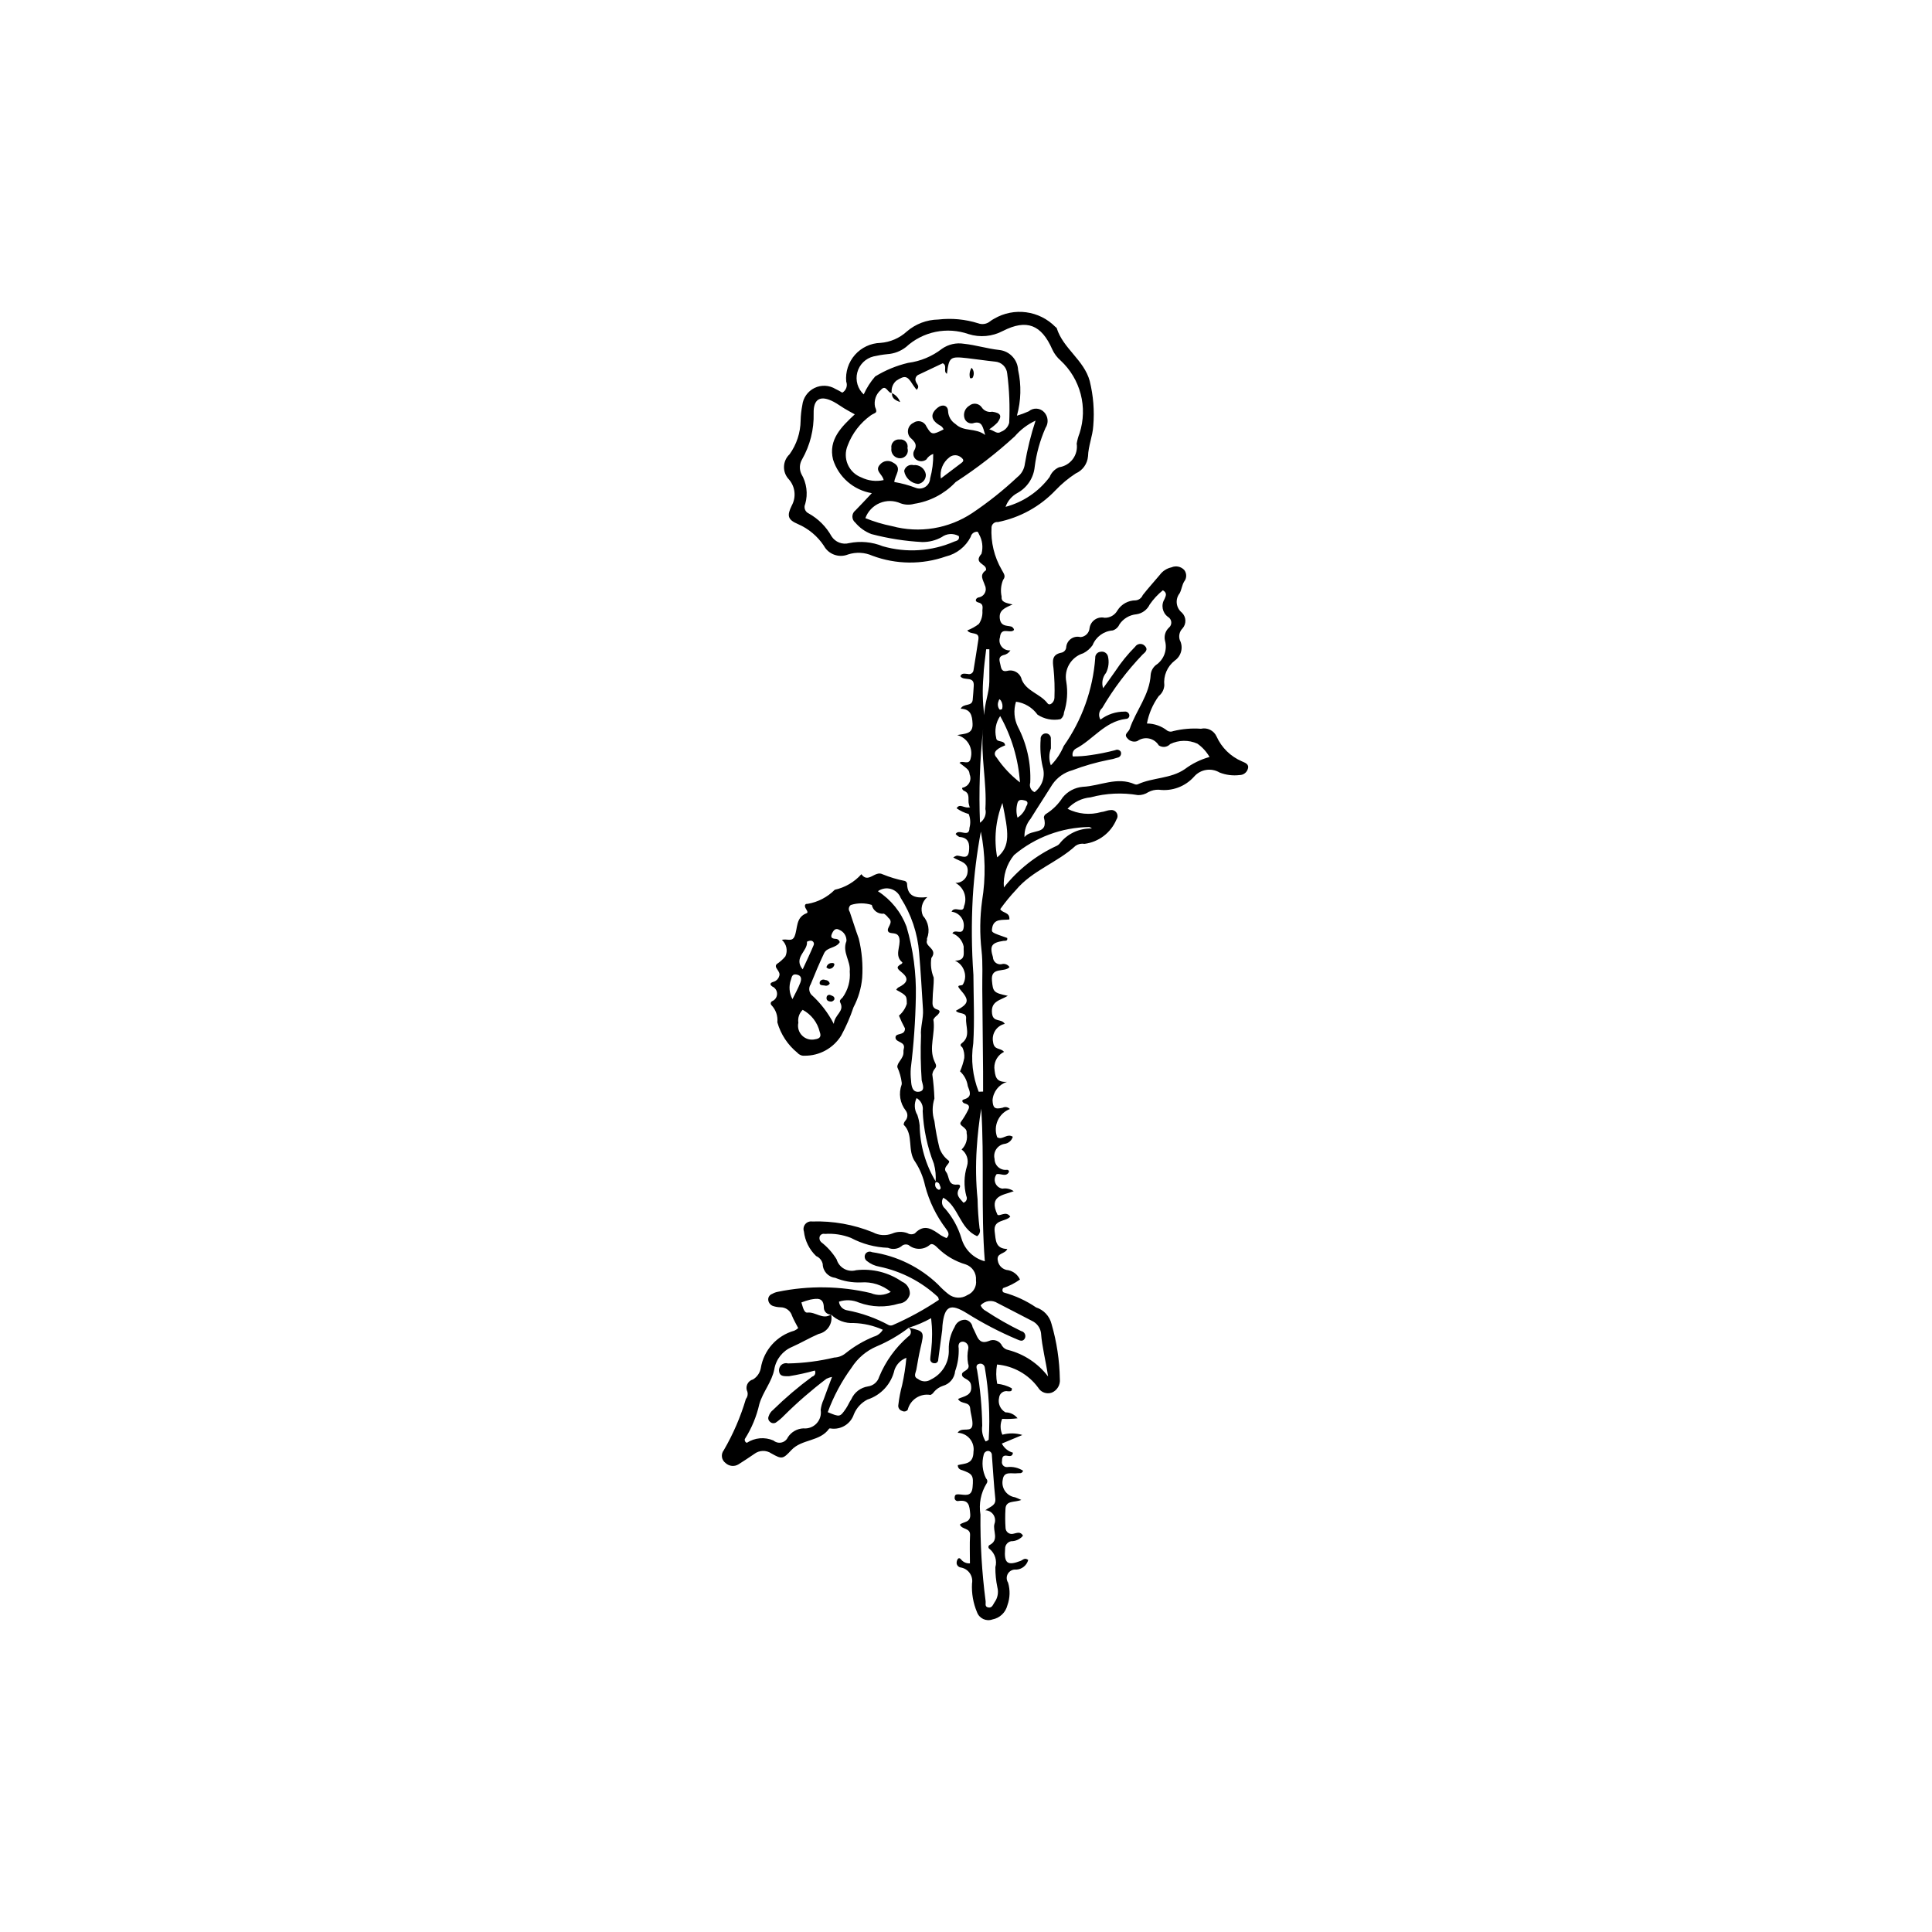 <?xml version="1.0" encoding="UTF-8"?>
<!-- Uploaded to: SVG Repo, www.svgrepo.com, Generator: SVG Repo Mixer Tools -->
<svg fill="#000000" width="800px" height="800px" version="1.1" viewBox="144 144 512 512" xmlns="http://www.w3.org/2000/svg">
 <g>
  <path d="m412.34 304.2c-2.223 0.941-3.633 1.598-3.383 3.719 0.289 2.453 2.516 1.688 3.336 2.277 0.559 0.582 0.5 0.789 0.16 0.965-1.129 0.586-3.199-0.98-3.449 1.73v-0.004c-0.281 0.852-0.117 1.785 0.441 2.484 0.559 0.703 1.438 1.07 2.328 0.98-0.402 0.656-1.062 1.109-1.816 1.246-1.617 0.5-1.02 1.586-0.816 2.672 0.203 1.09 0.465 1.836 1.816 1.516h-0.004c0.816-0.219 1.684-0.09 2.406 0.352 0.719 0.438 1.23 1.152 1.41 1.977 1.297 3.129 4.914 3.734 6.84 6.277 0.609 0.805 1.812-0.348 1.824-1.426h0.004c0.102-2.617 0.016-5.234-0.246-7.84-0.258-1.988-0.457-3.609 1.988-4.137 0.711-0.098 1.27-0.652 1.371-1.359 0.039-0.914 0.488-1.762 1.223-2.301 0.734-0.543 1.676-0.723 2.559-0.492 1.293-0.082 2.324-1.109 2.418-2.402 0.137-0.902 0.641-1.711 1.395-2.227 0.754-0.516 1.691-0.691 2.582-0.492 1.41 0.043 2.727-0.707 3.406-1.945 1.043-1.668 2.875-2.676 4.844-2.668 0.832-0.086 1.547-0.625 1.863-1.398 1.449-1.844 3.035-3.582 4.543-5.383h-0.004c0.75-1.004 1.84-1.703 3.062-1.965 1.172-0.516 2.543-0.23 3.41 0.711 0.684 0.91 0.668 2.168-0.043 3.059-0.562 0.918-0.668 2.102-1.172 3.07v0.004c-0.609 0.758-0.891 1.727-0.781 2.695 0.109 0.965 0.598 1.848 1.355 2.457 1.164 1.117 1.246 2.953 0.184 4.168-0.809 0.805-1.098 1.996-0.746 3.078 0.992 1.883 0.441 4.211-1.297 5.445-2.016 1.551-3.078 4.039-2.797 6.566-0.066 1.121-0.605 2.16-1.48 2.859-1.566 2.16-2.633 4.641-3.129 7.266 1.973 0.012 3.883 0.688 5.426 1.918 0.469 0.281 1.047 0.316 1.547 0.094 2.398-0.586 4.879-0.797 7.344-0.621 1.695-0.395 3.43 0.469 4.141 2.055 1.332 2.953 3.723 5.301 6.703 6.578 0.82 0.371 2.012 0.723 1.582 2.004v-0.004c-0.281 0.973-1.172 1.637-2.18 1.637-1.793 0.223-3.613-0.008-5.293-0.664-2.231-1.332-5.094-0.867-6.789 1.102-2.348 2.621-5.836 3.91-9.324 3.449-0.973-0.039-1.934 0.184-2.793 0.645-0.809 0.531-1.758 0.805-2.723 0.785-4.184-0.711-8.469-0.512-12.566 0.59-2.348 0.207-4.531 1.289-6.117 3.035 2.762 1.41 5.957 1.719 8.938 0.863 0.809-0.062 1.598-0.492 2.402-0.512 0.641-0.125 1.293 0.148 1.652 0.691 0.355 0.547 0.348 1.254-0.023 1.789-1.465 3.512-4.691 5.973-8.465 6.461-0.824-0.145-1.672 0.035-2.363 0.504-4.844 4.481-11.477 6.535-15.816 11.723-1.5 1.594-2.887 3.289-4.156 5.074 0.621 1.125 2.586 0.734 2.422 2.734-1.75 0.246-4.246-0.422-4.598 2.484-0.117 0.973-0.117 0.973 4.027 2.422 0.168 0.914-0.59 0.703-1.02 0.77-3.133 0.48-3.688 1.344-2.766 4.316v-0.004c0.012 0.559 0.262 1.086 0.691 1.445 0.426 0.359 0.988 0.52 1.539 0.434 0.812-0.266 1.699 0.043 2.164 0.758-1.305 1.508-5.019-0.215-4.656 3.594 0.281 2.953 0.402 3.219 4.203 4.016-1.992 1.215-4.606 1.383-4.172 4.734 0.312 2.406 2.473 1.188 3.363 2.703h0.004c-2.164 0.5-3.539 2.629-3.102 4.805 0.285 2.277 1.973 1.434 2.902 2.613-1.602 0.789-2.602 2.438-2.566 4.223 0.223 2.215 0.316 3.848 3.336 3.731h0.004c-2.144 0.695-3.656 2.621-3.816 4.871 0.105 2.035 0.566 2.481 2.703 1.973v-0.004c0.641-0.316 1.41-0.172 1.895 0.352-2.988 1.148-4.488 4.488-3.363 7.484 1.383 0.879 2.555-1.137 4.133-0.137h0.004c-0.293 1.023-1.172 1.773-2.227 1.895-0.895 0.152-1.684 0.672-2.176 1.434-0.496 0.758-0.648 1.688-0.43 2.566 0.004 0.84 0.371 1.637 1.008 2.184 0.637 0.551 1.477 0.797 2.309 0.676 0.16-0.008 0.312 0.062 0.406 0.191 0.098 0.125 0.121 0.293 0.066 0.445-0.793 1.359-2.148 0.289-3.231 0.512v-0.004c-0.535 0.668-0.668 1.57-0.355 2.367 0.316 0.797 1.031 1.363 1.875 1.488 1.051-0.18 2.129 0.062 3 0.676-2.68 1.066-6.734 1.098-4.312 6.223 0.562 0.586 2.258-1.148 3.391 0.508-1.184 1.426-4.578 0.691-4.125 3.996 0.309 2.258 0.141 4.492 3.344 4.59-0.656 1.441-2.926 0.977-2.527 3.066l0.004-0.004c0.215 1.406 1.379 2.473 2.797 2.559 1.355 0.293 2.5 1.207 3.078 2.469-1.371 0.98-2.879 1.746-4.481 2.277-0.422 0.777 0.074 1.18 0.312 1.191v0.004c3.004 0.836 5.856 2.156 8.434 3.914 2.035 0.656 3.586 2.316 4.102 4.391 1.379 4.742 2.121 9.648 2.203 14.586 0.168 1.539-0.695 3.008-2.125 3.609-1.367 0.488-2.894-0.066-3.625-1.328-2.582-3.512-6.555-5.742-10.898-6.121-0.293 1.688-0.281 3.418 0.039 5.102 1.355 0.137 2.672 0.543 3.871 1.188 0.168 0.934-0.5 0.801-0.98 0.809v0.004c-0.547-0.133-1.121-0.023-1.578 0.301-0.457 0.324-0.75 0.832-0.805 1.391-0.371 1.527 0.32 3.117 1.691 3.887 1.254-0.004 2.438 0.578 3.203 1.57-1.352 0.172-2.719 0.223-4.078 0.148-0.574 1.344-0.555 2.871 0.055 4.203 1.738-0.488 3.578-0.461 5.301 0.074l-5.445 2.273c0.598 1.184 1.66 2.062 2.938 2.418-0.086 0.984-0.781 0.961-1.477 0.82-1.195-0.238-1.41 0.41-1.414 1.387v0.004c-0.098 0.406 0.004 0.836 0.273 1.152 0.273 0.316 0.684 0.484 1.098 0.449 1.48-0.172 2.973 0.172 4.227 0.977-0.383 0.891-0.965 0.578-1.445 0.656-1.469 0.242-3.644-0.711-3.961 1.703-0.223 1.059 0.004 2.16 0.621 3.043 0.621 0.887 1.578 1.477 2.648 1.629 0.371 0.121 0.719 0.301 1.652 0.699-1.777 0.746-4.16 0.02-4.199 2.469v0.004c-0.098 1.652-0.09 3.309 0.023 4.961 0.016 0.496 0.254 0.961 0.652 1.258 0.395 0.301 0.91 0.402 1.391 0.277 0.859-0.145 1.867-0.75 2.586 0.508v-0.004c-0.777 0.945-1.941 1.488-3.164 1.473-0.945 0.203-1.609 1.051-1.582 2.016-0.305 3.816 0.594 4.543 4.098 3.199 0.582-0.223 1.086-0.965 2.031-0.246l-0.004 0.004c-0.398 1.453-1.691 2.488-3.199 2.551-0.863-0.102-1.707 0.309-2.164 1.043-0.457 0.738-0.449 1.676 0.023 2.402 0.586 1.969 0.523 4.074-0.176 6.004-0.477 1.926-2.031 3.394-3.977 3.758-1.648 0.59-3.461-0.258-4.066-1.898-1.02-2.406-1.477-5.012-1.336-7.621 0.367-1.973-0.934-3.871-2.91-4.242-0.57-0.055-1.039-0.477-1.156-1.035-0.043-0.402 0.043-0.809 0.254-1.156 0.254-0.41 0.59-0.344 0.926 0.062h-0.004c0.562 0.707 1.438 1.094 2.34 1.023 0-2.594-0.105-5.039 0.031-7.473 0.113-2-2.184-1.41-2.688-2.805 0.977-0.832 2.93-0.461 2.727-2.816-0.195-2.258-0.332-3.84-3.144-3.434v0.004c-0.277 0.055-0.562-0.031-0.758-0.234-0.195-0.203-0.273-0.488-0.211-0.762 0.039-0.723 0.43-0.797 1.082-0.77 1.547 0.059 3.426 0.824 3.664-1.914 0.273-3.094 0.074-3.547-3.102-4.606-0.523-0.172-0.855-0.68-0.809-1.227 1.77-0.496 4.113-0.129 4.148-3.535 0.188-1.238-0.168-2.496-0.969-3.457-0.801-0.961-1.977-1.531-3.227-1.574 1.055-1.801 3.898 0.312 3.93-2.359 0.016-1.352-0.5-2.703-0.605-4.066-0.156-2.004-2.41-0.996-3.219-2.543 1.566-0.777 3.953-0.809 3.422-3.766-0.312-1.742-2.57-1.492-2.371-2.863 0.129-0.883 2.32-0.91 1.613-2.715-0.246-1.344-0.227-2.727 0.062-4.062 0.055-0.422-0.062-0.848-0.328-1.184-0.262-0.332-0.648-0.547-1.074-0.594-1.098-0.031-1.324 0.848-1.156 1.73v0.004c0.078 2.07-0.242 4.141-0.945 6.09-0.156 1.852-1.457 3.406-3.25 3.894-0.922 0.309-1.742 0.867-2.367 1.613-0.219 0.352-0.535 0.629-0.914 0.793-2.734-0.473-5.371 1.25-6.035 3.945-0.363 0.449-0.996 0.566-1.496 0.277-0.699-0.191-1.129-0.891-0.984-1.602 0.203-1.773 0.543-3.527 1.008-5.25 0.527-2.379 0.902-4.785 1.121-7.211-1.477 0.547-2.633 1.723-3.152 3.211-0.832 3.707-3.566 6.695-7.184 7.856-1.617 0.832-2.887 2.215-3.578 3.898-0.859 2.586-3.453 4.172-6.144 3.762-0.133-0.043-0.277-0.031-0.402 0.031-2.426 3.5-7.254 2.719-10.02 5.695-2.238 2.406-2.508 2.465-5.266 0.906h-0.004c-1.398-0.961-3.254-0.902-4.594 0.141-1.359 0.934-2.738 1.84-4.133 2.723-1.102 0.688-2.527 0.539-3.465-0.359-0.516-0.383-0.855-0.957-0.941-1.59-0.082-0.637 0.094-1.281 0.492-1.785 2.484-4.269 4.449-8.82 5.848-13.559 0.434-0.531 0.594-1.234 0.422-1.898-0.32-0.629-0.34-1.367-0.051-2.012 0.289-0.641 0.855-1.117 1.539-1.293 1.07-0.66 1.812-1.738 2.047-2.973 0.766-4.766 4.234-8.648 8.883-9.945 0.379-0.172 0.73-0.402 1.035-0.684-0.562-1.102-1.176-2.137-1.629-3.238-0.41-1.367-1.676-2.297-3.106-2.281-0.684-0.016-1.363-0.137-2.012-0.363-0.66-0.266-1.121-0.871-1.199-1.578-0.066-0.711 0.371-1.375 1.047-1.598 0.469-0.281 0.984-0.469 1.523-0.562 8.137-1.68 16.539-1.566 24.625 0.344 1.707 0.746 3.672 0.629 5.277-0.32-2.199-1.82-5.016-2.719-7.863-2.508-2.348 0.098-4.691-0.32-6.859-1.219-1.867-0.211-3.281-1.777-3.309-3.652-0.203-0.945-0.852-1.73-1.742-2.113-1.809-1.727-2.957-4.035-3.242-6.519-0.227-0.66-0.094-1.391 0.352-1.934 0.445-0.539 1.137-0.809 1.828-0.711 5.508-0.18 10.992 0.797 16.098 2.867 1.578 0.852 3.449 0.973 5.121 0.332 1.285-0.559 2.734-0.594 4.047-0.102 0.594 0.371 1.344 0.395 1.961 0.051 2.559-2.711 4.695-1.027 6.894 0.512 0.477 0.285 0.977 0.531 1.488 0.742 1.012-0.922 0.383-1.75-0.156-2.5v-0.004c-2.566-3.391-4.441-7.25-5.519-11.367-0.473-2.219-1.34-4.34-2.566-6.25-2.293-3.094-0.34-7.219-3.117-9.938v-0.004c0.027-0.375 0.176-0.73 0.426-1.012 0.691-0.75 0.75-1.883 0.145-2.699-1.555-1.957-1.969-4.586-1.094-6.93 0.008-0.137 0.004-0.277 0.023-0.414-0.176-1.441-0.566-2.844-1.168-4.164-0.145-1.234 1.734-2.356 1.621-4.019-0.023-0.277 0.004-0.555 0.074-0.824 0.562-1.98-2.035-1.664-2.176-2.91-0.176-1.547 2.539-0.418 2.5-2.539v-0.004c-0.598-1.09-1.129-2.219-1.594-3.375 0.973-0.824 1.695-1.91 2.078-3.129-0.031-2.074 0.074-2.164-2.805-3.719 0.121-0.223 0.285-0.418 0.484-0.578 2.465-1.184 2.953-2.379 1.129-3.914-1.254-1.055-1.922-1.469-0.145-2.414 0.102-0.094 0.16-0.215 0.168-0.348-2.246-1.848-0.375-4.238-0.797-6.344-0.406-2.023-2.414-0.953-2.961-1.859-0.602-0.996 1.66-2.316 0.051-3.613h-0.004c-0.316-0.445-0.715-0.82-1.18-1.105-1.512 0.18-2.91-0.828-3.219-2.316-1.816-0.566-3.762-0.559-5.574 0.02-0.562 0.438-0.676 1.238-0.266 1.816 0.809 2.344 1.523 4.719 2.379 7.047 0.844 3.418 1.152 6.945 0.914 10.461-0.246 2.719-1.027 5.363-2.301 7.781-0.863 2.586-1.953 5.094-3.258 7.492-2.078 3.356-5.762 5.383-9.711 5.34-0.707 0.066-1.402-0.215-1.867-0.754-2.574-2.082-4.441-4.91-5.344-8.098 0.172-1.676-0.402-3.34-1.57-4.551-0.141-0.148-0.203-0.355-0.172-0.555 0.031-0.203 0.152-0.379 0.332-0.477 0.801-0.316 1.332-1.09 1.336-1.953 0.008-0.863-0.508-1.641-1.305-1.973-0.926-0.707-0.223-1.074 0.508-1.277 0.645-0.223 1.145-0.746 1.34-1.402 0.613-1.344-1.617-2.301-0.605-3.258v-0.004c0.852-0.559 1.617-1.242 2.266-2.027 0.688-1.496 0.312-3.262-0.922-4.352 1.266-0.441 2.691 0.668 3.367-0.984 0.867-2.117 0.238-5 3.195-6.102 0.535-0.199-0.094-0.922-0.32-1.398-0.258-0.539-0.219-1.152 0.59-1.078h-0.004c2.723-0.469 5.231-1.773 7.176-3.731 2.731-0.598 5.199-2.043 7.062-4.129 1.809 2.562 3.586-1.031 5.59 0.012 1.91 0.785 3.898 1.379 5.926 1.781 0.398 0.137 0.645 0.535 0.594 0.953 0.168 3.168 2.269 3.688 5.367 3.32-1.449 1.195-1.93 3.211-1.18 4.934 1.492 1.648 1.91 4 1.078 6.062-0.055 0.102 0.062 0.289 0.016 0.406-0.707 1.777 2.996 2.289 1.141 4.754v-0.004c-0.258 1.75-0.043 3.531 0.625 5.164 0.086 1.914-0.277 3.844-0.281 5.766 0 1-0.352 2.25 1.211 2.711 1.129 0.336 0.492 0.992 0.043 1.5v0.004c-0.441 0.297-0.805 0.695-1.059 1.16 0.621 3.719-1.34 7.539 0.312 11.125 0.402 0.875 0.656 1.238 0.02 1.98l0.004-0.004c-0.344 0.418-0.555 0.93-0.613 1.469 0.297 2.109 0.48 4.234 0.555 6.363-0.617 1.938-0.621 4.019-0.004 5.957 0.312 2.414 0.762 4.805 1.344 7.168 0.445 1.281 1.254 2.406 2.328 3.238 1.047 0.684-1.688 1.703-0.559 3.113 0.926 1.156 0.371 3.586 2.914 3.324 0.914-0.094 0.902 0.473 0.582 0.977-1.137 1.801 0.156 2.715 1.09 3.828 0.359-0.102 0.652-0.359 0.797-0.699 0.148-0.34 0.137-0.73-0.035-1.062-0.695-2.609-0.633-5.363 0.18-7.941 0.516-1.625-0.059-3.391-1.43-4.406 1.172-1.133 1.672-2.789 1.324-4.379 0.262-1.562-2.344-1.855-1.488-2.957 0.715-0.984 1.344-2.027 1.879-3.121 0.562-1.039 0.117-1.465-0.871-1.734-0.59-0.164-0.992-0.859-0.273-1.062 2.398-0.672 1.57-2.164 1.062-3.562-0.207-1.496-0.934-2.867-2.051-3.883 0.5-1.137 0.875-2.324 1.125-3.543 0.082-0.941-0.082-1.891-0.477-2.754-0.422-0.43-0.832-0.664-0.125-1.211 2.352-1.824 0.918-4.344 1.086-6.547 0.133-1.758-2.012-1.023-2.707-2.012 3.469-1.875 3.691-2.723 1.145-5.617-1.266-1.441 0.277-0.879 0.668-1.289l0.004 0.004c0.66-1.055 0.816-2.348 0.422-3.527-0.367-1.266-1.273-2.301-2.477-2.836 3.016-0.047 2.191-2.055 2.305-3.734-0.328-1.609-1.461-2.934-2.996-3.516 0.695-1.273 2.566 0.594 2.949-1.309 0.223-1.012 0.004-2.074-0.602-2.914-0.605-0.844-1.535-1.391-2.566-1.508 0.805-1.684 3.148 0.648 3.301-1.445 0.934-2.344-0.047-5.016-2.277-6.195 1.453 0.066 2.758-0.891 3.133-2.297 0.742-3.262-2-3.297-3.711-4.445v0.004c0.289-0.211 0.609-0.375 0.949-0.488 1.223 0.016 2.938 1.18 3.211-1.121 0.219-1.832 0.047-3.656-2.516-3.82l0.004 0.004c-0.391-0.184-0.734-0.457-1.008-0.793 0.863-1.547 3.641 1.227 3.664-1.664h0.004c0.324-1.199 0.25-2.477-0.211-3.633-1.148-0.316-2.234-0.832-3.211-1.52 0.938-1.457 1.922 0.195 3.719-0.301-0.332 0.117-0.328-0.336-0.445-0.707-0.383-1.219 0.469-2.891-1.289-3.617-0.414-0.172-0.703-0.75-0.375-0.836h0.004c0.746-0.148 1.391-0.625 1.75-1.297 0.363-0.672 0.402-1.473 0.109-2.18-0.191-1.18-0.168-1.184-2.703-3.106 0.824-0.785 2.57 0.824 2.969-1.219 0.344-1.285 0.164-2.656-0.508-3.809s-1.777-1.988-3.066-2.32c1.977-0.422 4.207-0.188 4.07-3.031-0.102-2.152-0.469-3.875-3.148-3.961 0.754-1.531 2.988-0.488 3.18-2.336 0.129-1.234 0.199-2.477 0.281-3.719 0.184-2.773-2.699-1.184-3.543-2.562 0.387-0.98 1.289-0.613 2.012-0.59l-0.004 0.008c0.332 0.086 0.688 0.023 0.973-0.172 0.281-0.195 0.465-0.504 0.504-0.848 0.438-2.719 0.891-5.434 1.293-8.156 0.328-2.238-2.117-1.078-2.941-2.383h-0.004c1.102-0.414 2.137-0.988 3.07-1.711 0.699-1.035 1.027-2.281 0.93-3.527 0.062-0.957 0.305-1.824-1.129-2.18-1.062-0.266-0.57-1.191 0.141-1.324 0.703-0.105 1.312-0.543 1.637-1.176 0.328-0.633 0.332-1.379 0.012-2.016-0.469-1.492-1.551-2.734 0.27-3.988 0.051-0.125 0.059-0.262 0.027-0.391-0.102-1.367-3.387-1.516-1.195-3.984v-0.004c0.473-1.738 0.238-3.59-0.648-5.16-0.09-0.246-0.219-0.473-0.383-0.676-0.863-0.078-1.648 0.504-1.828 1.355-1.328 2.609-3.734 4.512-6.582 5.195-6.312 2.211-13.199 2.144-19.465-0.195-2.035-0.906-4.332-1.027-6.449-0.34-2.418 0.98-5.188-0.02-6.426-2.316-1.688-2.539-4.078-4.535-6.879-5.742-2.699-1.148-2.941-2.203-1.637-4.871v-0.004c1.238-2.234 0.953-5.004-0.723-6.938-0.875-0.902-1.352-2.117-1.32-3.371 0.027-1.258 0.562-2.449 1.48-3.309 1.863-2.598 2.883-5.703 2.926-8.898 0.031-1.379 0.18-2.75 0.445-4.102 0.227-1.977 1.449-3.699 3.238-4.57 1.789-0.867 3.898-0.762 5.59 0.281 0.609 0.289 1.203 0.609 1.773 0.961 1.02-0.586 1.461-1.828 1.039-2.922-0.242-2.582 0.594-5.148 2.309-7.094 1.719-1.945 4.16-3.094 6.754-3.172 2.602-0.191 5.066-1.258 6.996-3.019 2.32-2 5.273-3.121 8.336-3.172 3.562-0.414 7.168-0.074 10.586 1.004 1.07 0.398 2.269 0.199 3.148-0.527 0.324-0.254 0.676-0.48 1.043-0.672 5.285-3.109 12.012-2.207 16.293 2.18 0.121 0.066 0.227 0.156 0.312 0.266 1.68 5.453 7.25 8.441 8.766 14.078h-0.004c0.953 3.863 1.266 7.852 0.934 11.816-0.164 2.754-1.312 5.328-1.395 8.121l-0.004-0.004c-0.172 1.992-1.418 3.731-3.25 4.527-1.953 1.273-3.754 2.769-5.359 4.461-4.098 4.312-9.43 7.254-15.262 8.422-0.41-0.055-0.82 0.062-1.141 0.324-0.32 0.258-0.523 0.637-0.555 1.047-0.223 3.949 0.719 7.875 2.711 11.293 0.586 1.098 1.141 1.656 0.348 2.68-0.578 1.398-0.711 2.941-0.379 4.422-0.172 1.465 1.07 1.633 2.906 2.086zm-20.309 153c-0.234 0.375-0.285 0.84-0.129 1.254 0.156 0.414 0.496 0.734 0.922 0.863 0.723-0.215 0.426-0.781 0.219-1.234-0.035-0.258-0.176-0.488-0.383-0.637-0.207-0.152-0.469-0.211-0.723-0.164 0.141-1.645-0.012-3.297-0.453-4.887-1.746-4.457-2.75-9.172-2.965-13.957 0.238-1.371-0.41-2.746-1.617-3.438-0.695 1.426-0.617 3.109 0.203 4.465 0.305 0.898 0.508 1.824 0.609 2.766 0.09 5.281 1.578 10.449 4.316 14.969zm-7.289 38.609c4.273 1.023 4.242 1.02 3.188 5.481-0.441 1.871-0.746 3.773-1.09 5.664-0.16 0.879-0.902 1.898 0.445 2.488v0.004c0.984 0.785 2.367 0.84 3.414 0.137 3.031-1.461 4.898-4.598 4.738-7.957-0.051-2.086 0.484-4.141 1.539-5.941 0.426-1.219 1.609-2.008 2.902-1.934 0.969 0.191 1.715 0.973 1.863 1.949 0.297 0.625 0.625 1.234 0.895 1.867 0.648 1.523 1.352 2.609 3.398 1.812v0.004c0.637-0.305 1.375-0.34 2.039-0.094 0.664 0.242 1.203 0.742 1.496 1.387 0.375 0.57 0.965 0.965 1.637 1.086 4.199 1.094 7.914 3.566 10.543 7.019-0.617-4.211-1.598-7.797-1.871-11.488l0.004-0.004c-0.195-1.41-1.09-2.629-2.383-3.234-3.039-1.605-6.113-3.137-9.156-4.734-1.441-0.914-3.332-0.656-4.477 0.613 0.281 0.648 0.781 1.18 1.414 1.496 2.996 1.977 6.117 3.754 9.344 5.324 0.414 0.078 0.77 0.348 0.961 0.723 0.188 0.379 0.191 0.824 0.008 1.203-0.547 0.98-1.32 0.582-2.133 0.238-4.57-1.934-8.977-4.231-13.184-6.863-4.449-2.781-5.996-1.98-6.519 3.223-0.043 0.41-0.02 0.832-0.074 1.242-0.34 2.598-0.691 5.191-1.047 7.789v-0.004c0.016 0.277-0.094 0.547-0.301 0.734-0.207 0.188-0.484 0.27-0.758 0.227-0.281 0.004-0.551-0.105-0.75-0.305-0.195-0.195-0.309-0.465-0.305-0.746 0.02-0.82 0.195-1.633 0.258-2.453 0.316-2.805 0.309-5.633-0.023-8.434-1.875 1.051-3.856 1.895-5.91 2.523-2.613 2-5.473 3.66-8.5 4.941-2.75 1.164-5.078 3.137-6.676 5.656-2.644 3.617-4.769 7.582-6.312 11.789 3.215 1.328 3.234 1.344 4.828-0.969 0.543-0.785 0.883-1.711 1.434-2.488h-0.004c0.793-1.797 2.449-3.062 4.387-3.363 1.422-0.188 2.594-1.195 2.992-2.57 1.695-4.09 4.316-7.727 7.656-10.629 0.441-0.234 0.723-0.684 0.742-1.18 0.02-0.496-0.23-0.965-0.652-1.23zm-20.496-3.434c-1.02 0.035-1.875-0.758-1.918-1.777-0.016-2.856-1.816-2.516-3.621-2.18h0.004c-0.793 0.195-1.574 0.445-2.332 0.742 0.367 1.125 0.652 2.805 1.602 2.691 2.172-0.262 4.086 2.019 6.266 0.48v-0.004c0.262 1.125 0.059 2.309-0.562 3.281-0.621 0.977-1.609 1.66-2.738 1.898-2.402 1.027-4.664 2.387-7.055 3.445h0.004c-2.481 1.039-4.254 3.277-4.699 5.93-0.648 3.383-3.012 5.918-3.973 9.25-0.738 3.277-2.039 6.402-3.844 9.234-0.109 0.422 0.121 0.855 0.531 1 2.106-1.379 4.762-1.609 7.07-0.609 0.586 0.5 1.375 0.691 2.125 0.523 0.75-0.172 1.375-0.684 1.688-1.387 0.902-1.402 2.43-2.281 4.098-2.356 1.309 0.133 2.609-0.352 3.508-1.309 0.902-0.961 1.305-2.285 1.09-3.586 0.117-0.949 0.379-1.879 0.781-2.746 0.676-1.906 1.402-3.793 2.227-6.004h-0.004c-0.508 0.098-1.004 0.266-1.469 0.492-3.961 3-7.715 6.258-11.242 9.758-0.664 0.695-1.398 1.32-2.191 1.863-0.504 0.277-1.125 0.188-1.527-0.219-0.449-0.348-0.598-0.965-0.352-1.477 0.203-0.656 0.602-1.23 1.145-1.656 3.25-3.184 6.719-6.137 10.383-8.832 0.332-0.086 0.609-0.32 0.742-0.633 0.137-0.316 0.121-0.676-0.047-0.977-2.242 0.625-4.516 1.125-6.816 1.496-1.109-0.027-2.434 0.211-2.648-1.262-0.113-0.641 0.113-1.293 0.598-1.723 0.484-0.43 1.156-0.578 1.777-0.395 4.125-0.078 8.23-0.605 12.242-1.562 1.105-0.043 2.168-0.449 3.019-1.152 2.258-1.809 4.762-3.285 7.438-4.379 1.012-0.273 1.875-0.934 2.406-1.836-2.43-1.098-5.055-1.703-7.723-1.777-2.223 0.125-4.394-0.691-5.981-2.25zm16.16-244.29c-1.145 0.336-1.535-2.449-2.988-0.734-1.289 1.098-1.875 2.816-1.523 4.473 0.793 1.793 0.051 1.438-1.125 2.246v0.004c-2.793 1.996-4.926 4.781-6.133 7.996-0.672 1.602-0.664 3.41 0.023 5.004 0.691 1.598 1.996 2.844 3.625 3.453 1.824 0.898 3.902 1.145 5.887 0.699-0.277-1.602-2.559-2.473-0.898-4.18l-0.004-0.004c0.867-0.973 2.312-1.164 3.402-0.453 2.644 1.395 0.438 3.297 0.328 5.144l-0.004 0.004c1.93 0.32 3.82 0.836 5.648 1.531 0.844 0.344 1.801 0.254 2.566-0.238 0.766-0.492 1.242-1.328 1.281-2.234 0.582-2.117 0.859-4.305 0.82-6.5-0.762 0.266-1.41 0.789-1.828 1.48-0.66 0.5-1.547 0.594-2.297 0.242-0.945-0.406-1.395-1.492-1.004-2.445 1.039-1.734 0.258-2.5-1-3.648h-0.004c-0.492-0.602-0.68-1.395-0.508-2.152s0.684-1.395 1.387-1.719c0.566-0.414 1.293-0.547 1.969-0.355s1.227 0.684 1.492 1.332c1.328 2.266 1.621 2.258 4.551 0.762h-0.004c-0.203-0.508-0.602-0.914-1.109-1.125-2.336-1.422-2.465-3.047-0.414-4.668 1.215-0.961 2.656-0.578 2.699 0.945h0.004c0.059 1.387 0.789 2.656 1.953 3.41 2.336 2.207 5.16 0.895 7.883 2.914-0.641-2.223-0.848-3.629-2.852-3.215h-0.004c-0.516 0.223-1.105 0.207-1.613-0.039-0.504-0.246-0.883-0.699-1.031-1.242-0.359-1.246 0.164-2.578 1.277-3.246 0.48-0.418 1.117-0.609 1.75-0.527 0.633 0.082 1.199 0.43 1.559 0.957 0.598 0.922 1.703 1.379 2.777 1.152 2.297 0.332 2.695 1.121 1.387 2.875-0.656 0.672-1.387 1.27-2.172 1.789 1.402 0.375 2.039 1.395 3.144 0.641 1.055-0.387 1.855-1.27 2.137-2.359 0.215-4.356 0.039-8.723-0.52-13.051-0.145-1.715-1.523-3.062-3.238-3.172-2.469-0.258-4.922-0.637-7.387-0.914-4.523-0.512-4.793-0.289-5.348 4.141-1.113-0.621 0.219-2.152-1.113-2.789-2.055 0.977-4.168 1.988-6.289 2.981-0.395 0.129-0.707 0.426-0.859 0.809-0.152 0.383-0.125 0.812 0.074 1.176 0.168 0.539 1.113 1.156 0.148 2.078-0.426-0.578-0.773-0.984-1.051-1.438-1.465-2.391-2.113-2.402-4.348-0.969-0.926 0.812-1.371 2.039-1.188 3.254zm55.234 86.621c1.828-1.387 4.059-2.133 6.352-2.121 0.562-0.098 1.109 0.246 1.266 0.797 0.078 0.27 0.023 0.562-0.148 0.785-0.168 0.223-0.438 0.352-0.719 0.348-5.621 0.664-8.742 5.543-13.348 7.918-0.668 0.438-0.973 1.262-0.75 2.027 1.609 0.012 3.211-0.105 4.801-0.355 2.176-0.309 4.332-0.742 6.457-1.305 0.523-0.262 1.164-0.082 1.465 0.422 0.133 0.324 0.109 0.691-0.062 0.996-0.172 0.305-0.473 0.516-0.82 0.57-0.777 0.273-1.578 0.469-2.391 0.59-3.246 0.648-6.438 1.562-9.531 2.738-2.152 0.578-4.027 1.902-5.297 3.734-1.887 3.047-3.879 6.031-5.762 9.082l0.004 0.004c-1.148 1.367-1.738 3.121-1.652 4.906 1.832-2.371 6.484-0.332 5.129-5.234h0.004c0.043-0.41 0.289-0.77 0.652-0.961 1.75-1.105 3.234-2.586 4.344-4.336 1.328-1.617 3.258-2.629 5.344-2.801 4.586-0.219 9.055-2.773 13.758-0.672h0.004c0.262 0.102 0.555 0.098 0.816-0.008 3.992-1.824 8.684-1.426 12.453-4.016h-0.004c1.961-1.469 4.176-2.555 6.535-3.207-0.801-1.402-1.902-2.609-3.227-3.535-2.297-1.027-4.93-0.988-7.195 0.109-0.781 0.859-2.082 1.008-3.035 0.344-0.57-0.941-1.516-1.602-2.598-1.816s-2.203 0.039-3.09 0.691c-0.953 0.336-2.016 0.031-2.641-0.762-1.039-1.086 0.352-1.641 0.621-2.449 1.637-4.894 5.305-9.004 5.574-14.441 0.113-0.977 0.602-1.867 1.359-2.492 2.137-1.406 3.117-4.035 2.422-6.496-0.289-1.246 0.109-2.551 1.047-3.426 0.441-0.363 0.676-0.922 0.625-1.488-0.051-0.57-0.375-1.082-0.871-1.363-1.504-1.09-1.902-3.156-0.918-4.727 0.219-0.66 0.906-1.535-0.434-2.328-1.34 1.078-2.516 2.348-3.492 3.766-0.668 1.406-2 2.383-3.547 2.598-1.812 0.172-3.449 1.145-4.469 2.656-0.332 0.77-0.98 1.363-1.781 1.625-2.387 0.168-4.465 1.688-5.344 3.91-0.641 0.898-1.488 1.633-2.469 2.133-3.199 0.988-5.144 4.231-4.504 7.519 0.457 2.746 0.25 5.559-0.609 8.203-0.023 0.691-0.355 1.332-0.906 1.746-2.117 0.422-4.312-0.008-6.109-1.199-1.344-1.879-3.406-3.121-5.695-3.434-0.703 2.215-0.52 4.621 0.52 6.703 2.367 4.551 3.488 9.648 3.25 14.773-0.32 1.004 0.18 2.086 1.152 2.496 2.051-1.555 2.91-4.227 2.148-6.688-0.551-2.402-0.734-4.875-0.539-7.332-0.051-0.426 0.098-0.848 0.402-1.148 0.301-0.301 0.73-0.445 1.152-0.391 0.719 0.105 1.227 0.754 1.148 1.477 0.031 0.828 0.008 1.656 0.012 2.484-0.543 1.445-0.551 3.043-0.012 4.492 1.453-1.465 2.609-3.199 3.402-5.102 4.852-6.887 7.742-14.957 8.363-23.359-0.031-0.406 0.105-0.812 0.379-1.117 0.27-0.309 0.652-0.492 1.062-0.516 0.848-0.172 1.688 0.344 1.918 1.18 0.363 1.484 0.188 3.047-0.5 4.41-0.938 1.137-1.227 2.672-0.77 4.07 1.219-1.703 2.258-3.125 3.258-4.57v-0.004c1.52-2.305 3.269-4.453 5.219-6.414 0.266-0.414 0.707-0.688 1.199-0.742 0.492-0.055 0.98 0.117 1.332 0.469 1.082 1.059 0.098 1.754-0.582 2.367h0.004c-4.094 4.281-7.676 9.023-10.672 14.133-0.891 0.773-1.086 2.082-0.461 3.082zm-22.145-80.543c1.07-0.316 2.117-0.703 3.133-1.16 1.207-1.035 3.019-0.926 4.094 0.242 1.066 1.145 1.207 2.867 0.344 4.168-1.445 3.281-2.41 6.758-2.863 10.316-0.289 2.93-2.012 5.523-4.602 6.93-1.457 0.793-2.57 2.098-3.121 3.664 4.676-1.246 8.793-4.035 11.684-7.914 0.457-1.16 1.355-2.094 2.504-2.586 1.449-0.207 2.758-0.988 3.637-2.164 0.875-1.176 1.246-2.652 1.031-4.106 0.16-0.949 0.418-1.879 0.77-2.773 1.074-3.352 1.176-6.941 0.285-10.348s-2.734-6.488-5.316-8.887c-0.938-0.812-1.695-1.816-2.211-2.945-2.863-6.547-6.773-8.113-13.086-4.894v-0.004c-2.797 1.488-6.07 1.789-9.09 0.84-2.812-0.988-5.844-1.191-8.762-0.59-2.918 0.602-5.621 1.984-7.812 4.004-1.422 1.117-3.144 1.777-4.949 1.898-1.234 0.121-2.461 0.324-3.672 0.602-2.109 0.52-3.762 2.156-4.305 4.258-0.543 2.102 0.109 4.332 1.699 5.809 0.777-1.723 1.797-3.32 3.031-4.746 2.699-1.66 5.644-2.879 8.73-3.609 3.269-0.422 6.371-1.711 8.98-3.734 1.691-1.188 3.785-1.664 5.828-1.328 3.168 0.332 6.191 1.305 9.363 1.645 2.738 0.297 4.852 2.539 4.988 5.289 0.891 4.008 0.785 8.172-0.312 12.125zm-42.973-0.359c-1.16-0.648-1.977-1.082-2.766-1.559-0.945-0.57-1.832-1.238-2.805-1.754-3.449-1.824-5.418-0.883-5.328 3.035v0.008c0.113 4.277-0.953 8.504-3.074 12.219-0.691 1.168-0.762 2.602-0.191 3.836 1.422 2.402 1.797 5.281 1.035 7.965-0.219 0.453-0.246 0.973-0.074 1.445 0.172 0.469 0.523 0.852 0.98 1.059 2.547 1.414 4.644 3.512 6.062 6.059 0.992 1.559 2.883 2.293 4.668 1.812 2.984-0.605 6.082-0.316 8.902 0.828 6.281 1.809 12.996 1.367 18.984-1.246 0.5-0.176 1.434-0.316 1.199-1.426h0.004c-1.441-0.836-3.242-0.73-4.574 0.266-1.578 0.871-3.356 1.32-5.16 1.297-4.539-0.242-9.043-0.953-13.441-2.109-1.664-0.625-3.141-1.672-4.281-3.039-0.496-0.391-0.781-0.992-0.773-1.621 0.004-0.633 0.301-1.227 0.805-1.609 1.348-1.367 2.644-2.781 4.344-4.578-4.824-0.801-8.793-4.238-10.27-8.898-1.305-5.285 2.234-8.699 5.754-11.984zm-4.188 235.14v0.004c0.109 1.133 0.953 2.059 2.07 2.277 3.914 0.727 7.691 2.07 11.188 3.977 0.383 0.125 0.801 0.09 1.152-0.105 4.203-1.848 8.242-4.062 12.059-6.617-0.035-0.258-0.109-0.508-0.219-0.746-4.336-4.047-9.699-6.828-15.508-8.047-1.219-0.207-2.363-0.723-3.324-1.496-0.59-0.422-0.773-1.215-0.43-1.848 0.367-0.609 1.141-0.828 1.77-0.508 6.59 0.969 12.711 3.969 17.512 8.582 0.84 0.914 1.75 1.762 2.723 2.527 1.453 1.164 3.484 1.27 5.047 0.262 1.574-0.645 2.508-2.273 2.273-3.957 0.156-1.844-0.957-3.555-2.707-4.16-2.789-0.812-5.336-2.305-7.406-4.344-0.57-0.582-1.5-1.449-2.121-0.848-1.613 1.379-3.981 1.402-5.621 0.055-0.648-0.309-1.422-0.172-1.93 0.34-1.023 0.746-2.367 0.895-3.531 0.387-3.438-0.117-6.801-1.02-9.84-2.633-2.191-0.855-4.547-1.215-6.894-1.047-0.559-0.148-1.141 0.141-1.367 0.672-0.176 0.535-0.023 1.121 0.391 1.504 1.633 1.258 3.019 2.809 4.094 4.57 0.641 2.219 2.953 3.5 5.172 2.871 4.293-0.5 8.621 0.582 12.172 3.051 1.305 0.547 2.129 1.855 2.059 3.266-0.289 1.402-1.48 2.441-2.906 2.539-3.453 1.066-7.156 0.973-10.551-0.266-1.68-0.738-3.578-0.832-5.324-0.258zm52.098-233.47c-2.113 0.98-3.992 2.402-5.512 4.168-4.848 4.438-10.055 8.469-15.57 12.047-0.117 0.074-0.219 0.168-0.301 0.281-2.887 2.973-6.668 4.922-10.766 5.547-1.191 0.34-2.461 0.293-3.621-0.133-1.754-0.789-3.754-0.812-5.523-0.066-1.77 0.746-3.152 2.191-3.812 3.996 2.277 0.922 4.637 1.633 7.047 2.113 7.277 1.969 15.055 0.691 21.324-3.496 4.223-2.84 8.211-6.016 11.922-9.5 1.105-0.863 1.82-2.133 1.984-3.527 0.652-3.879 1.598-7.699 2.828-11.43zm-15.07 177.85 1.168-0.043c0-1.746 0.012-3.492-0.004-5.238-0.066-7.297-0.137-14.598-0.211-21.895-0.035-3.422 0.18-6.871-0.195-10.258-0.496-4.379-0.449-8.805 0.145-13.172 0.992-6.082 0.879-12.293-0.328-18.336-1.074 5.754-1.789 11.57-2.144 17.414-0.371 6.848-0.316 13.711 0.172 20.555 0.031 6.043 0.324 12.078-0.039 18.137-0.668 4.328-0.172 8.762 1.438 12.836zm-38.395-17.977c0.207-2.559 2.945-3.273 1.695-5.688-0.293-0.566 0.258-0.93 0.652-1.328h-0.004c1.43-2 2.094-4.445 1.879-6.891 0.305-2.75-2.078-5.102-0.867-8.051 0.066-1.289-0.688-2.477-1.883-2.965-0.934-0.535-1.469-0.016-1.895 0.859-0.527 1.082-0.191 1.453 0.918 1.523h-0.004c0.523 0.004 0.973 0.367 1.086 0.879-0.996 1.656-3.352 1.254-4.148 2.93-1.293 2.707-2.441 5.484-3.57 8.266h-0.004c-0.547 0.848-0.473 1.957 0.191 2.719 2.438 2.203 4.453 4.828 5.953 7.746zm11.688-35.164c3.465 2.231 6.121 5.516 7.574 9.367 1.781 6.051 2.617 12.344 2.477 18.648-0.113 6.312-0.559 12.613-1.332 18.875-0.086 1.094-0.062 2.195 0.066 3.289 0.074 1.434 0.344 3.168 2.074 2.965 1.805-0.215 0.965-1.98 0.746-3.031v-0.004c-0.281-3.953-0.34-7.918-0.18-11.875-0.199-2.098 0.672-4.519 0.523-6.875-0.32-5.019-0.594-10.039-1.023-15.051-0.41-5.176-2.09-10.172-4.891-14.547-0.449-1.145-1.406-2.012-2.586-2.359-1.18-0.344-2.453-0.121-3.449 0.598zm28.457 164.05c1.352-1.012 2.863-1.223 2.656-3.109-0.418-3.82-0.602-7.664-0.91-11.5l0.004 0.004c0.016-0.582-0.426-1.074-1.004-1.117-0.57 0.023-1.051 0.434-1.164 0.996-0.578 2.106-0.352 4.352 0.629 6.305 0.391 0.352 0.438 0.941 0.117 1.355-1.508 2.457-2.078 5.379-1.605 8.223-0.082 7.648 0.371 15.293 1.359 22.879 0.109 0.605-0.309 1.48 0.633 1.707 1.082 0.258 1.312-0.727 1.754-1.379l0.004 0.004c0.816-1.145 1.082-2.586 0.73-3.945-0.367-1.754-0.547-3.539-0.531-5.332 0.488-1.754-0.094-3.633-1.492-4.801-0.188-0.094-0.316-0.277-0.34-0.484-0.027-0.207 0.059-0.414 0.219-0.547 2.769-1.355 0.84-3.801 1.375-5.664h0.004c0.297-0.809 0.188-1.707-0.297-2.422-0.48-0.711-1.277-1.148-2.141-1.172zm-1.078-106.42c-0.57 3.457-0.965 6.945-1.184 10.445-0.305 4.523-0.234 9.066 0.219 13.578 0.047 2.57 0.223 5.141 0.527 7.695 0.289 0.762 0.016 1.617-0.66 2.074-4.676-2.074-4.801-7.773-8.945-10.203-0.613 0.93-0.418 2.18 0.453 2.879 1.996 2.293 3.481 4.988 4.352 7.902 0.844 2.977 3.199 5.285 6.195 6.07-1.086-13.508-0.078-26.992-0.957-40.441zm29.344-74.246v-0.004c-0.199-0.176-0.434-0.312-0.691-0.391-7.312 0.09-14.371 2.719-19.961 7.434-1.969 2.41-2.93 5.488-2.688 8.59 3.742-4.754 8.566-8.551 14.07-11.074 0.25-0.121 0.469-0.293 0.652-0.504 2.051-2.66 5.258-4.172 8.617-4.055zm-24.32-29.805c-1.156 1.684-1.539 3.781-1.059 5.766 0.078 1.434 2.18 0.402 2.375 2.004-1.457 0.574-3.769 1.641-2.25 3.246 1.695 2.504 3.781 4.723 6.18 6.57-0.434-6.18-2.227-12.184-5.246-17.586zm-3.852 192.23c0.301-0.09 0.574-0.242 0.809-0.449 0.398-6.398 0.051-12.824-1.035-19.145-0.047-0.348-0.246-0.66-0.547-0.844-0.301-0.188-0.668-0.227-1-0.109-0.93 0.242-0.629 1.133-0.48 1.715l-0.004-0.004c0.828 4.844 1.281 9.746 1.355 14.656-0.207 1.457 0.113 2.938 0.902 4.18zm-0.672-188.84c-0.875 8.266-1.152 16.582-0.828 24.883 1.191-0.793 1.762-2.246 1.434-3.641 0.434-7.098-1.344-14.16-0.605-21.242zm-47.812 74.465c-0.914 0.879-1.344 2.152-1.148 3.406-0.277 1.246 0.105 2.547 1.02 3.438 0.91 0.895 2.215 1.254 3.453 0.953 1.199-0.164 1.676-0.703 1.191-1.945v-0.004c-0.598-2.504-2.242-4.633-4.516-5.848zm52.926-54.82c-1.805 4.582-2.285 9.578-1.383 14.418 3.613-2.988 2.996-6.59 1.383-14.418zm-4.801-23.266c0.012-3.047 1.305-5.879 1.336-8.887 0.031-2.859 0.008-5.719 0.008-8.578l-0.844-0.012c-0.254 2.414-0.652 4.82-0.73 7.238v0.004c-0.301 3.41-0.223 6.84 0.23 10.234zm-11.512-62.727c2.168-1.637 3.672-2.758 5.16-3.898 0.402-0.309 1.031-0.656 0.668-1.242l-0.004-0.004c-0.34-0.418-0.789-0.73-1.297-0.906-0.789-0.246-1.648-0.074-2.281 0.453-1.715 1.316-2.578 3.461-2.246 5.598zm-39.32 137.97c0.703-1.441 1.504-2.844 2.07-4.336 0.328-0.863 0.441-1.914-0.973-2.172-1.18-0.215-1.27 0.582-1.508 1.395l-0.004-0.004c-0.605 1.684-0.457 3.551 0.41 5.113zm2.703-7.887c1.012-2.203 2-4.254 2.879-6.348h-0.004c0.137-0.25 0.141-0.551 0.008-0.805-0.133-0.25-0.383-0.418-0.668-0.445-0.379-0.004-0.754 0.094-1.082 0.285 0.277 2.492-3.695 4.164-1.137 7.312zm56.941-40.195h-0.008c1.09-0.691 1.906-1.742 2.305-2.973 0.324-0.469 0.691-1.332-0.316-1.574-0.727-0.176-1.715-0.434-2.004 0.66h0.004c-0.363 1.27-0.359 2.617 0.012 3.887zm-4.812-31.406h-0.004c-0.098 0.191-0.18 0.391-0.238 0.594-0.297 0.723-0.184 1.547 0.297 2.164 0.238 0.066 0.492 0.004 0.676-0.164 0.199-0.738 0.09-1.523-0.305-2.176-0.117-0.164-0.262-0.305-0.43-0.418z"/>
  <path d="m387.31 272.25c-1.867-0.176-3.387-1.586-3.699-3.434 0.109-0.543 0.438-1.02 0.906-1.312s1.039-0.383 1.574-0.242c1.57-0.188 3.008 0.895 3.262 2.453 0.09 1.25-0.801 2.356-2.043 2.535z"/>
  <path d="m384.49 262.75c0.203 0.617 0.102 1.297-0.273 1.828s-0.98 0.855-1.633 0.871c-0.691 0.02-1.352-0.27-1.809-0.789-0.457-0.52-0.656-1.219-0.547-1.898-0.102-0.621 0.098-1.254 0.531-1.707 0.438-0.453 1.062-0.672 1.688-0.594 0.605-0.074 1.211 0.156 1.617 0.613 0.406 0.453 0.566 1.078 0.426 1.676z"/>
  <path d="m401.48 241.46c0.672 0.742 0.766 1.836 0.242 2.688-0.195 0.117-0.438 0.137-0.648 0.051-0.258-0.93-0.109-1.922 0.406-2.738z"/>
  <path d="m380.33 248.15c1.027 0.477 1.828 1.34 2.227 2.402-1.656-0.586-2.301-1.238-2.144-2.473z"/>
  <path d="m363.89 404.64c-0.266 0.488-0.844 0.711-1.367 0.531-0.574-0.105-1.559 0.051-1.254-1.008l0.004-0.004c0.27-0.512 0.91-0.711 1.422-0.438 0.562-0.008 1.059 0.371 1.195 0.918z"/>
  <path d="m363.98 407.67c0.492 0.223 1.273 0.32 1.148 1.168-0.172 0.336-0.5 0.562-0.879 0.598-0.648-0.035-1.344-0.258-1.195-1.156l0.004 0.004c0.023-0.215 0.137-0.406 0.316-0.523 0.18-0.117 0.398-0.152 0.605-0.09z"/>
  <path d="m363.64 400.75c-0.23-0.082-0.441-0.211-0.625-0.375 0.113-0.66 0.684-1.145 1.352-1.16 0.43-0.074 0.848 0.086 0.734 0.496-0.176 0.652-0.785 1.09-1.461 1.039z"/>
 </g>
</svg>